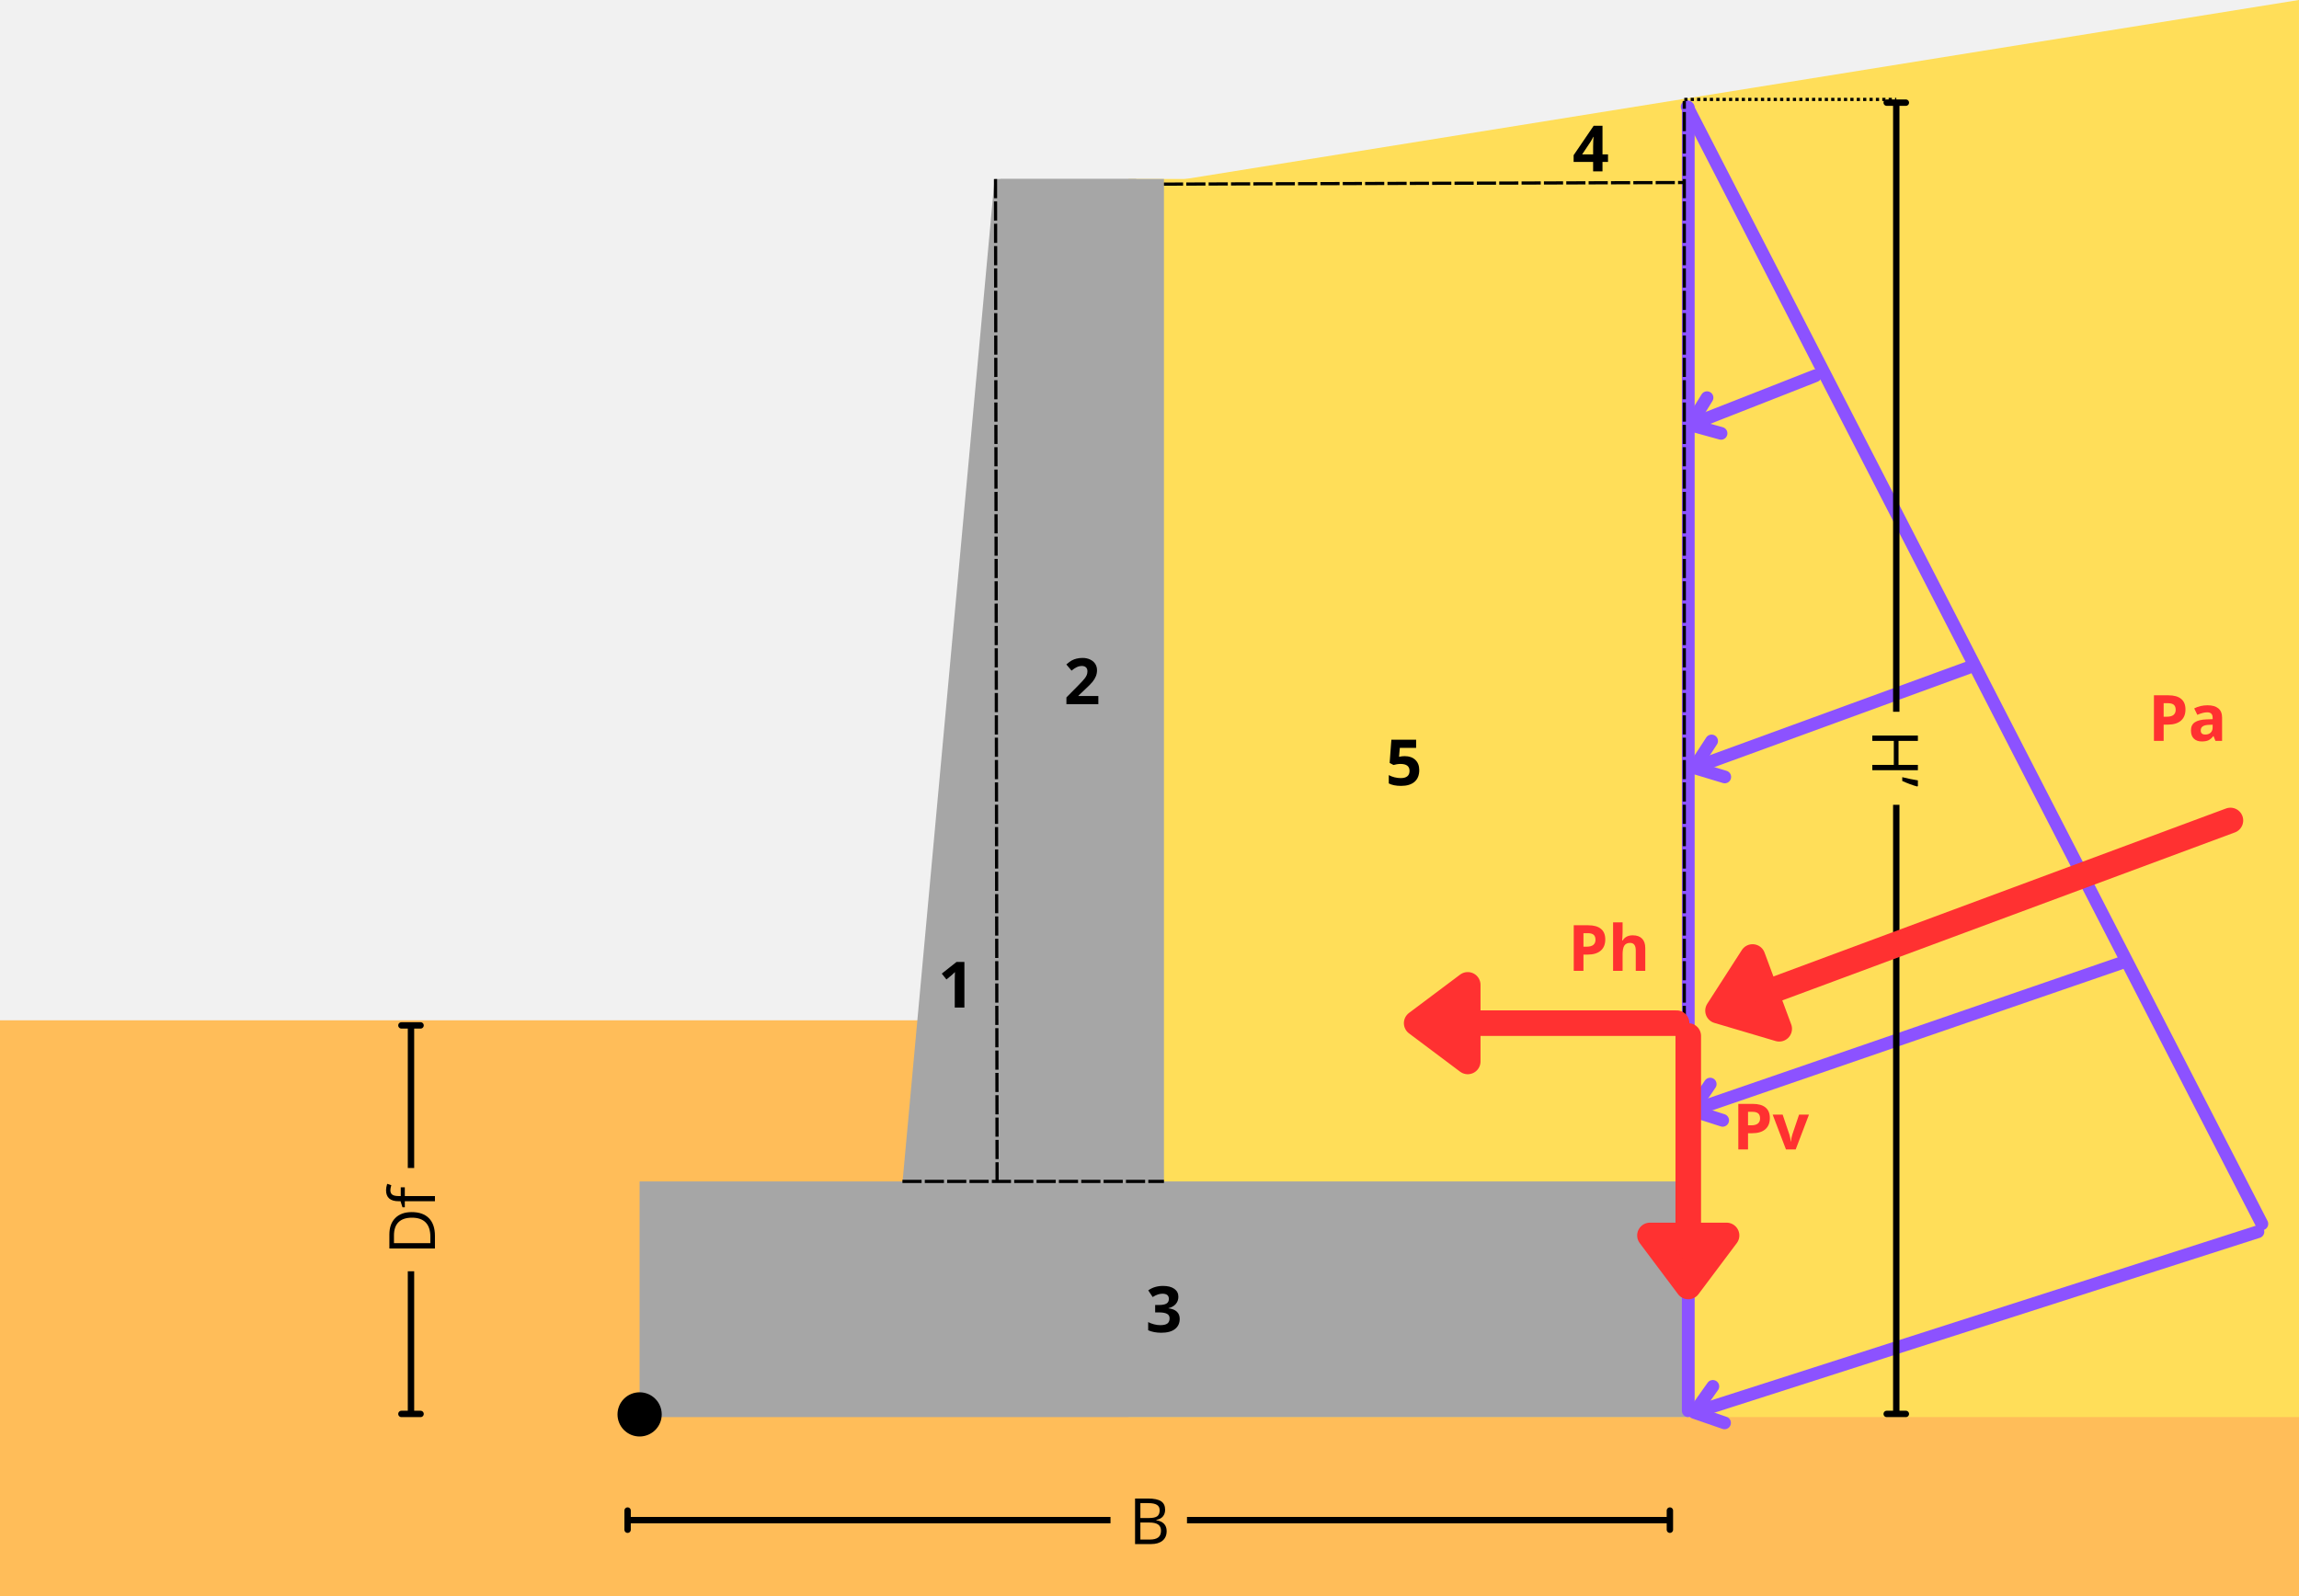 <svg xmlns="http://www.w3.org/2000/svg" xmlns:xlink="http://www.w3.org/1999/xlink" width="720" zoomAndPan="magnify" viewBox="0 0 540 375" height="500" preserveAspectRatio="xMidYMid meet" version="1.0"><defs><g/><clipPath id="508f92b54c"><path d="M 0 239.715 L 540 239.715 L 540 375 L 0 375 Z M 0 239.715 " clip-rule="nonzero"/></clipPath><clipPath id="f80f46b7b9"><path d="M 265.055 42.055 L 540 42.055 L 540 332.945 L 265.055 332.945 Z M 265.055 42.055 " clip-rule="nonzero"/></clipPath><clipPath id="b0457c83a3"><path d="M 209.871 42.055 L 266.891 42.055 L 266.891 300.871 L 209.871 300.871 Z M 209.871 42.055 " clip-rule="nonzero"/></clipPath><clipPath id="daf8f8acd6"><path d="M 233.613 42.055 L 266.891 42.055 L 243.145 300.758 L 209.871 300.758 Z M 233.613 42.055 " clip-rule="nonzero"/></clipPath><clipPath id="1640ea0d65"><path d="M 234.957 42.055 L 273.395 42.055 L 273.395 277.57 L 234.957 277.57 Z M 234.957 42.055 " clip-rule="nonzero"/></clipPath><clipPath id="50c81f9a7e"><path d="M 150.234 277.57 L 396.551 277.57 L 396.551 332.945 L 150.234 332.945 Z M 150.234 277.57 " clip-rule="nonzero"/></clipPath><clipPath id="288cac0f9c"><path d="M 273.391 0 L 540 0 L 540 85.762 L 273.391 85.762 Z M 273.391 0 " clip-rule="nonzero"/></clipPath><clipPath id="e4d73eabd4"><path d="M 273.391 42.875 L 539.996 -0.008 L 539.996 85.762 Z M 273.391 42.875 " clip-rule="nonzero"/></clipPath><clipPath id="10355a6f84"><path d="M 147 356 L 148.164 356 L 148.164 356.402 L 147 356.402 Z M 391.48 356 L 392.98 356 L 392.98 356.402 L 391.48 356.402 Z M 278.805 356.402 L 392.98 356.402 L 392.98 357.902 L 278.805 357.902 Z M 147 356.402 L 260.84 356.402 L 260.84 357.902 L 147 357.902 Z M 147 357.902 L 148.164 357.902 L 148.164 358 L 147 358 Z M 391.48 357.902 L 392.98 357.902 L 392.98 358 L 391.48 358 Z M 391.48 357.902 " clip-rule="nonzero"/></clipPath><clipPath id="f52ad4205d"><path d="M 391.48 354.152 L 392.98 354.152 L 392.98 356.402 L 391.48 356.402 Z M 391 356.402 L 392.98 356.402 L 392.98 357.902 L 391 357.902 Z M 391.48 357.902 L 392.98 357.902 L 392.98 360.152 L 391.48 360.152 Z M 391.48 357.902 " clip-rule="nonzero"/></clipPath><clipPath id="24a5778d1d"><path d="M 146.664 354.152 L 148.164 354.152 L 148.164 356.402 L 146.664 356.402 Z M 146.664 356.402 L 149 356.402 L 149 357.902 L 146.664 357.902 Z M 146.664 357.902 L 148.164 357.902 L 148.164 360.152 L 146.664 360.152 Z M 146.664 357.902 " clip-rule="nonzero"/></clipPath><clipPath id="5aa2ff4395"><path d="M 95 240.164 L 98 240.164 L 98 241.664 L 95 241.664 Z M 95.785 241.664 L 97.285 241.664 L 97.285 274.426 L 95.785 274.426 Z M 95.785 298.684 L 97.285 298.684 L 97.285 331.449 L 95.785 331.449 Z M 95 331.449 L 98 331.449 L 98 332.949 L 95 332.949 Z M 95 331.449 " clip-rule="nonzero"/></clipPath><clipPath id="8efe2457c2"><path d="M 93.535 240.164 L 99.535 240.164 L 99.535 241.664 L 93.535 241.664 Z M 95.785 241.664 L 97.285 241.664 L 97.285 242 L 95.785 242 Z M 95.785 241.664 " clip-rule="nonzero"/></clipPath><clipPath id="f6614c7fa0"><path d="M 95.785 331 L 97.285 331 L 97.285 331.449 L 95.785 331.449 Z M 93.535 331.449 L 99.535 331.449 L 99.535 332.949 L 93.535 332.949 Z M 93.535 331.449 " clip-rule="nonzero"/></clipPath><clipPath id="83e8b372b3"><path d="M 444 23.367 L 447 23.367 L 447 24.867 L 444 24.867 Z M 444.656 24.867 L 446.156 24.867 L 446.156 167.23 L 444.656 167.23 Z M 444.656 189.086 L 446.156 189.086 L 446.156 331.449 L 444.656 331.449 Z M 444 331.449 L 447 331.449 L 447 332.949 L 444 332.949 Z M 444 331.449 " clip-rule="nonzero"/></clipPath><clipPath id="6d1061fbb9"><path d="M 442.406 23.367 L 448.406 23.367 L 448.406 24.867 L 442.406 24.867 Z M 444.656 24.867 L 446.156 24.867 L 446.156 25 L 444.656 25 Z M 444.656 24.867 " clip-rule="nonzero"/></clipPath><clipPath id="86870ba190"><path d="M 444.656 331 L 446.156 331 L 446.156 331.449 L 444.656 331.449 Z M 442.406 331.449 L 448.406 331.449 L 448.406 332.949 L 442.406 332.949 Z M 442.406 331.449 " clip-rule="nonzero"/></clipPath><clipPath id="e325b47bdd"><path d="M 145.043 327.117 L 155.43 327.117 L 155.43 337.5 L 145.043 337.5 Z M 145.043 327.117 " clip-rule="nonzero"/></clipPath><clipPath id="26f56dcd9c"><path d="M 150.234 327.117 C 147.367 327.117 145.043 329.441 145.043 332.309 C 145.043 335.176 147.367 337.5 150.234 337.5 C 153.102 337.5 155.43 335.176 155.43 332.309 C 155.43 329.441 153.102 327.117 150.234 327.117 Z M 150.234 327.117 " clip-rule="nonzero"/></clipPath></defs><rect x="-54" width="648" fill="#ffffff" y="-37.5" height="450" fill-opacity="1"/><rect x="-54" width="648" fill="#f1f1f1" y="-37.5" height="450" fill-opacity="1"/><g clip-path="url(#508f92b54c)"><path fill="#ffbd59" d="M 0 239.715 L 540.078 239.715 L 540.078 375 L 0 375 Z M 0 239.715 " fill-opacity="1" fill-rule="nonzero"/></g><g clip-path="url(#f80f46b7b9)"><path fill="#ffde59" d="M 265.055 42.055 L 540 42.055 L 540 333.109 L 265.055 333.109 Z M 265.055 42.055 " fill-opacity="1" fill-rule="nonzero"/></g><g clip-path="url(#b0457c83a3)"><g clip-path="url(#daf8f8acd6)"><path fill="#a6a6a6" d="M 209.871 42.055 L 266.891 42.055 L 266.891 300.648 L 209.871 300.648 Z M 209.871 42.055 " fill-opacity="1" fill-rule="nonzero"/></g></g><g clip-path="url(#1640ea0d65)"><path fill="#a6a6a6" d="M 234.957 42.055 L 273.395 42.055 L 273.395 277.633 L 234.957 277.633 Z M 234.957 42.055 " fill-opacity="1" fill-rule="nonzero"/></g><g clip-path="url(#50c81f9a7e)"><path fill="#a6a6a6" d="M 150.234 277.57 L 396.617 277.57 L 396.617 332.945 L 150.234 332.945 Z M 150.234 277.57 " fill-opacity="1" fill-rule="nonzero"/></g><g clip-path="url(#288cac0f9c)"><g clip-path="url(#e4d73eabd4)"><path fill="#ffde59" d="M 273.391 85.762 L 273.391 -0.008 L 540.078 -0.008 L 540.078 85.762 Z M 273.391 85.762 " fill-opacity="1" fill-rule="nonzero"/></g></g><g clip-path="url(#10355a6f84)"><path stroke-linecap="butt" transform="matrix(-0.75, 0, 0, -0.75, 392.979, 369.527)" fill="none" stroke-linejoin="miter" d="M 1.498 16.5 L 326.92 16.5 " stroke="#000000" stroke-width="2" stroke-opacity="1" stroke-miterlimit="4"/></g><g clip-path="url(#f52ad4205d)"><path stroke-linecap="round" transform="matrix(-0.75, 0, 0, -0.75, 392.979, 369.527)" fill="none" stroke-linejoin="round" d="M 0.998 13.5 L 0.998 19.5 " stroke="#000000" stroke-width="2" stroke-opacity="1" stroke-miterlimit="4"/></g><g clip-path="url(#24a5778d1d)"><path stroke-linecap="round" transform="matrix(-0.75, 0, 0, -0.75, 392.979, 369.527)" fill="none" stroke-linejoin="round" d="M 327.42 13.5 L 327.42 19.5 " stroke="#000000" stroke-width="2" stroke-opacity="1" stroke-miterlimit="4"/></g><g fill="#000000" fill-opacity="1"><g transform="translate(265.139, 362.777)"><g><path d="M 1.469 -10.703 L 4.5 -10.703 C 5.914 -10.703 6.941 -10.488 7.578 -10.062 C 8.211 -9.645 8.531 -8.977 8.531 -8.062 C 8.531 -7.426 8.352 -6.898 8 -6.484 C 7.645 -6.066 7.129 -5.801 6.453 -5.688 L 6.453 -5.609 C 8.078 -5.328 8.891 -4.473 8.891 -3.047 C 8.891 -2.086 8.566 -1.336 7.922 -0.797 C 7.273 -0.266 6.367 0 5.203 0 L 1.469 0 Z M 2.719 -6.125 L 4.766 -6.125 C 5.648 -6.125 6.285 -6.258 6.672 -6.531 C 7.055 -6.812 7.25 -7.281 7.25 -7.938 C 7.25 -8.531 7.031 -8.957 6.594 -9.219 C 6.164 -9.488 5.484 -9.625 4.547 -9.625 L 2.719 -9.625 Z M 2.719 -5.062 L 2.719 -1.062 L 4.953 -1.062 C 5.816 -1.062 6.469 -1.227 6.906 -1.562 C 7.344 -1.895 7.562 -2.422 7.562 -3.141 C 7.562 -3.797 7.336 -4.281 6.891 -4.594 C 6.441 -4.906 5.758 -5.062 4.844 -5.062 Z M 2.719 -5.062 "/></g></g></g><g clip-path="url(#5aa2ff4395)"><path stroke-linecap="butt" transform="matrix(-0, 0.75, -0.75, -0, 108.912, 240.163)" fill="none" stroke-linejoin="miter" d="M 1.502 16.502 L 122.215 16.502 " stroke="#000000" stroke-width="2" stroke-opacity="1" stroke-miterlimit="4"/></g><g clip-path="url(#8efe2457c2)"><path stroke-linecap="round" transform="matrix(-0, 0.75, -0.75, -0, 108.912, 240.163)" fill="none" stroke-linejoin="round" d="M 1.002 13.502 L 1.002 19.502 " stroke="#000000" stroke-width="2" stroke-opacity="1" stroke-miterlimit="4"/></g><g clip-path="url(#f6614c7fa0)"><path stroke-linecap="round" transform="matrix(-0, 0.75, -0.75, -0, 108.912, 240.163)" fill="none" stroke-linejoin="round" d="M 122.715 13.502 L 122.715 19.502 " stroke="#000000" stroke-width="2" stroke-opacity="1" stroke-miterlimit="4"/></g><g fill="#000000" fill-opacity="1"><g transform="translate(102.162, 294.796)"><g><path d="M -5.453 -10.016 C -3.691 -10.016 -2.344 -9.535 -1.406 -8.578 C -0.469 -7.617 0 -6.238 0 -4.438 L 0 -1.469 L -10.703 -1.469 L -10.703 -4.75 C -10.703 -6.414 -10.238 -7.707 -9.312 -8.625 C -8.395 -9.551 -7.109 -10.016 -5.453 -10.016 Z M -5.406 -8.703 C -6.801 -8.703 -7.852 -8.348 -8.562 -7.641 C -9.27 -6.941 -9.625 -5.906 -9.625 -4.531 L -9.625 -2.719 L -1.078 -2.719 L -1.078 -4.234 C -1.078 -5.711 -1.441 -6.828 -2.172 -7.578 C -2.898 -8.328 -3.977 -8.703 -5.406 -8.703 Z M -5.406 -8.703 "/></g></g></g><g fill="#000000" fill-opacity="1"><g transform="translate(102.162, 283.869)"><g><path d="M -7.078 -4.906 L -7.078 -2.859 L 0 -2.859 L 0 -1.641 L -7.078 -1.641 L -7.078 -0.219 L -7.625 -0.219 L -8.078 -1.641 L -8.516 -1.641 C -10.492 -1.641 -11.484 -2.504 -11.484 -4.234 C -11.484 -4.66 -11.395 -5.16 -11.219 -5.734 L -10.25 -5.406 C -10.395 -4.938 -10.469 -4.539 -10.469 -4.219 C -10.469 -3.75 -10.316 -3.406 -10.016 -3.188 C -9.711 -2.969 -9.223 -2.859 -8.547 -2.859 L -8.031 -2.859 L -8.031 -4.906 Z M -7.078 -4.906 "/></g></g></g><path stroke-linecap="round" transform="matrix(0.343, 0.667, -0.667, 0.343, 396.948, 23.052)" fill="none" stroke-linejoin="miter" d="M 2 1.998 L 395.506 1.999 " stroke="#8c52ff" stroke-width="4" stroke-opacity="1" stroke-miterlimit="4"/><path stroke-linecap="round" transform="matrix(0, 0.75, -0.75, 0, 398.045, 23.74)" fill="none" stroke-linejoin="miter" d="M 2.002 1.997 L 410.279 1.997 " stroke="#8c52ff" stroke-width="4" stroke-opacity="1" stroke-miterlimit="4"/><path stroke-linecap="round" transform="matrix(0.714, -0.229, 0.229, 0.714, 396.093, 330.879)" fill="none" stroke-linejoin="miter" d="M 2.997 2.001 L 187.398 1.998 " stroke="#8c52ff" stroke-width="4" stroke-opacity="1" stroke-miterlimit="4"/><path stroke-linecap="round" transform="matrix(0.714, -0.229, 0.229, 0.714, 396.093, 330.879)" fill="none" stroke-linejoin="round" d="M 9.998 -4.003 L 2.003 1.999 L 10.001 7.998 " stroke="#8c52ff" stroke-width="4" stroke-opacity="1" stroke-miterlimit="4"/><path stroke-linecap="round" transform="matrix(0.704, -0.257, 0.257, 0.704, 396.016, 179.474)" fill="none" stroke-linejoin="miter" d="M 3 1.999 L 93.37 1.999 " stroke="#8c52ff" stroke-width="4" stroke-opacity="1" stroke-miterlimit="4"/><path stroke-linecap="round" transform="matrix(0.704, -0.257, 0.257, 0.704, 396.016, 179.474)" fill="none" stroke-linejoin="round" d="M 10 -4 L 2.002 2 L 10.001 8.001 " stroke="#8c52ff" stroke-width="4" stroke-opacity="1" stroke-miterlimit="4"/><path stroke-linecap="round" transform="matrix(0.709, -0.244, 0.244, 0.709, 395.584, 259.984)" fill="none" stroke-linejoin="miter" d="M 2.999 1.999 L 143.789 1.999 " stroke="#8c52ff" stroke-width="4" stroke-opacity="1" stroke-miterlimit="4"/><path stroke-linecap="round" transform="matrix(0.709, -0.244, 0.244, 0.709, 395.584, 259.984)" fill="none" stroke-linejoin="round" d="M 9.998 -4 L 2.001 2.002 L 9.998 7.999 " stroke="#8c52ff" stroke-width="4" stroke-opacity="1" stroke-miterlimit="4"/><path stroke-linecap="round" transform="matrix(0.698, -0.274, 0.274, 0.698, 395.068, 98.967)" fill="none" stroke-linejoin="miter" d="M 3.001 2.001 L 44.071 1.999 " stroke="#8c52ff" stroke-width="4" stroke-opacity="1" stroke-miterlimit="4"/><path stroke-linecap="round" transform="matrix(0.698, -0.274, 0.274, 0.698, 395.068, 98.967)" fill="none" stroke-linejoin="round" d="M 9.997 -3.999 L 2 2 L 10.002 8.002 " stroke="#8c52ff" stroke-width="4" stroke-opacity="1" stroke-miterlimit="4"/><path fill="#000000" d="M 273.391 42.883 L 277.891 42.871 L 277.895 43.621 L 273.395 43.633 M 278.641 42.867 L 283.141 42.855 L 283.145 43.605 L 278.645 43.617 M 283.891 42.852 L 288.391 42.84 L 288.395 43.59 L 283.895 43.602 M 289.141 42.836 L 293.641 42.82 L 293.645 43.57 L 289.145 43.586 M 294.391 42.82 L 298.891 42.805 L 298.895 43.555 L 294.395 43.57 M 299.641 42.805 L 304.141 42.789 L 304.145 43.539 L 299.645 43.555 M 304.891 42.789 L 309.391 42.773 L 309.395 43.523 L 304.895 43.539 M 310.141 42.77 L 314.641 42.758 L 314.645 43.508 L 310.145 43.52 M 315.391 42.754 L 319.891 42.742 L 319.895 43.492 L 315.395 43.504 M 320.641 42.738 L 325.141 42.727 L 325.145 43.477 L 320.645 43.488 M 325.891 42.723 L 330.391 42.711 L 330.395 43.461 L 325.895 43.473 M 331.141 42.707 L 335.641 42.691 L 335.645 43.441 L 331.145 43.457 M 336.391 42.691 L 340.891 42.676 L 340.895 43.426 L 336.395 43.441 M 341.641 42.676 L 346.141 42.66 L 346.145 43.41 L 341.645 43.426 M 346.891 42.66 L 351.391 42.645 L 351.395 43.395 L 346.895 43.41 M 352.141 42.641 L 356.641 42.629 L 356.645 43.379 L 352.145 43.391 M 357.391 42.625 L 361.891 42.613 L 361.895 43.363 L 357.395 43.375 M 362.641 42.609 L 367.141 42.598 L 367.145 43.348 L 362.645 43.359 M 367.891 42.594 L 372.391 42.582 L 372.395 43.332 L 367.895 43.344 M 373.141 42.578 L 377.641 42.562 L 377.645 43.312 L 373.145 43.328 M 378.391 42.562 L 382.891 42.547 L 382.895 43.297 L 378.395 43.312 M 383.641 42.547 L 388.141 42.531 L 388.145 43.281 L 383.645 43.297 M 388.891 42.531 L 393.391 42.516 L 393.395 43.266 L 388.895 43.281 M 394.141 42.516 L 395.613 42.508 L 395.617 43.258 L 394.145 43.266 " fill-opacity="1" fill-rule="nonzero"/><path fill="#000000" d="M 395.238 277.566 L 395.238 273.066 L 395.988 273.066 L 395.988 277.566 M 395.238 272.316 L 395.238 267.816 L 395.988 267.816 L 395.988 272.316 M 395.238 267.066 L 395.238 262.566 L 395.988 262.566 L 395.988 267.066 M 395.238 261.816 L 395.238 257.316 L 395.988 257.316 L 395.988 261.816 M 395.238 256.566 L 395.238 252.066 L 395.988 252.066 L 395.988 256.566 M 395.238 251.316 L 395.238 246.816 L 395.988 246.816 L 395.988 251.316 M 395.238 246.066 L 395.238 241.566 L 395.988 241.566 L 395.988 246.066 M 395.238 240.816 L 395.238 236.316 L 395.988 236.316 L 395.988 240.816 M 395.238 235.566 L 395.238 231.066 L 395.988 231.066 L 395.988 235.566 M 395.238 230.316 L 395.238 225.816 L 395.988 225.816 L 395.988 230.316 M 395.238 225.066 L 395.238 220.566 L 395.988 220.566 L 395.988 225.066 M 395.238 219.816 L 395.238 215.316 L 395.988 215.316 L 395.988 219.816 M 395.238 214.566 L 395.238 210.066 L 395.988 210.066 L 395.988 214.566 M 395.238 209.316 L 395.238 204.816 L 395.988 204.816 L 395.988 209.316 M 395.238 204.066 L 395.238 199.566 L 395.988 199.566 L 395.988 204.066 M 395.238 198.816 L 395.238 194.316 L 395.988 194.316 L 395.988 198.816 M 395.238 193.566 L 395.238 189.066 L 395.988 189.066 L 395.988 193.566 M 395.238 188.316 L 395.238 183.816 L 395.988 183.816 L 395.988 188.316 M 395.238 183.066 L 395.238 178.566 L 395.988 178.566 L 395.988 183.066 M 395.238 177.816 L 395.238 173.316 L 395.988 173.316 L 395.988 177.816 M 395.238 172.566 L 395.238 168.066 L 395.988 168.066 L 395.988 172.566 M 395.238 167.316 L 395.238 162.816 L 395.988 162.816 L 395.988 167.316 M 395.238 162.066 L 395.238 157.566 L 395.988 157.566 L 395.988 162.066 M 395.238 156.816 L 395.238 152.316 L 395.988 152.316 L 395.988 156.816 M 395.238 151.566 L 395.238 147.066 L 395.988 147.066 L 395.988 151.566 M 395.238 146.316 L 395.238 141.816 L 395.988 141.816 L 395.988 146.316 M 395.238 141.066 L 395.238 136.566 L 395.988 136.566 L 395.988 141.066 M 395.238 135.816 L 395.238 131.316 L 395.988 131.316 L 395.988 135.816 M 395.238 130.566 L 395.238 126.066 L 395.988 126.066 L 395.988 130.566 M 395.238 125.316 L 395.238 120.816 L 395.988 120.816 L 395.988 125.316 M 395.238 120.066 L 395.238 115.566 L 395.988 115.566 L 395.988 120.066 M 395.238 114.816 L 395.238 110.316 L 395.988 110.316 L 395.988 114.816 M 395.238 109.566 L 395.238 105.066 L 395.988 105.066 L 395.988 109.566 M 395.238 104.316 L 395.238 99.816 L 395.988 99.816 L 395.988 104.316 M 395.238 99.066 L 395.238 94.566 L 395.988 94.566 L 395.988 99.066 M 395.238 93.816 L 395.238 89.316 L 395.988 89.316 L 395.988 93.816 M 395.238 88.566 L 395.238 84.066 L 395.988 84.066 L 395.988 88.566 M 395.238 83.316 L 395.238 78.816 L 395.988 78.816 L 395.988 83.316 M 395.238 78.066 L 395.238 73.566 L 395.988 73.566 L 395.988 78.066 M 395.238 72.816 L 395.238 68.316 L 395.988 68.316 L 395.988 72.816 M 395.238 67.566 L 395.238 63.066 L 395.988 63.066 L 395.988 67.566 M 395.238 62.316 L 395.238 57.816 L 395.988 57.816 L 395.988 62.316 M 395.238 57.066 L 395.238 52.566 L 395.988 52.566 L 395.988 57.066 M 395.238 51.816 L 395.238 47.316 L 395.988 47.316 L 395.988 51.816 M 395.238 46.566 L 395.238 42.066 L 395.988 42.066 L 395.988 46.566 M 395.238 41.316 L 395.238 36.816 L 395.988 36.816 L 395.988 41.316 M 395.238 36.066 L 395.238 31.566 L 395.988 31.566 L 395.988 36.066 M 395.238 30.816 L 395.238 26.316 L 395.988 26.316 L 395.988 30.816 M 395.238 25.566 L 395.238 23.73 L 395.988 23.73 L 395.988 25.566 " fill-opacity="1" fill-rule="nonzero"/><path fill="#000000" d="M 211.969 277.195 L 216.469 277.195 L 216.469 277.945 L 211.969 277.945 M 217.219 277.195 L 221.719 277.195 L 221.719 277.945 L 217.219 277.945 M 222.469 277.195 L 226.969 277.195 L 226.969 277.945 L 222.469 277.945 M 227.719 277.195 L 232.219 277.195 L 232.219 277.945 L 227.719 277.945 M 232.969 277.195 L 237.469 277.195 L 237.469 277.945 L 232.969 277.945 M 238.219 277.195 L 242.719 277.195 L 242.719 277.945 L 238.219 277.945 M 243.469 277.195 L 247.969 277.195 L 247.969 277.945 L 243.469 277.945 M 248.719 277.195 L 253.219 277.195 L 253.219 277.945 L 248.719 277.945 M 253.969 277.195 L 258.469 277.195 L 258.469 277.945 L 253.969 277.945 M 259.219 277.195 L 263.719 277.195 L 263.719 277.945 L 259.219 277.945 M 264.469 277.195 L 268.969 277.195 L 268.969 277.945 L 264.469 277.945 M 269.719 277.195 L 273.395 277.195 L 273.395 277.945 L 269.719 277.945 " fill-opacity="1" fill-rule="nonzero"/><path fill="#000000" d="M 233.828 277.566 L 233.82 273.066 L 234.57 273.066 L 234.578 277.566 M 233.82 272.316 L 233.812 267.816 L 234.562 267.816 L 234.57 272.316 M 233.812 267.066 L 233.805 262.566 L 234.555 262.566 L 234.562 267.066 M 233.805 261.816 L 233.797 257.316 L 234.547 257.316 L 234.555 261.816 M 233.797 256.566 L 233.789 252.066 L 234.539 252.066 L 234.547 256.566 M 233.789 251.316 L 233.781 246.816 L 234.531 246.816 L 234.539 251.316 M 233.777 246.066 L 233.773 241.566 L 234.523 241.566 L 234.527 246.066 M 233.77 240.816 L 233.762 236.316 L 234.512 236.316 L 234.52 240.816 M 233.762 235.566 L 233.754 231.066 L 234.504 231.066 L 234.512 235.566 M 233.754 230.316 L 233.746 225.816 L 234.496 225.816 L 234.504 230.316 M 233.746 225.066 L 233.738 220.566 L 234.488 220.566 L 234.496 225.066 M 233.738 219.816 L 233.73 215.316 L 234.48 215.316 L 234.488 219.816 M 233.73 214.566 L 233.723 210.066 L 234.473 210.066 L 234.48 214.566 M 233.719 209.316 L 233.715 204.816 L 234.465 204.816 L 234.469 209.316 M 233.711 204.066 L 233.707 199.566 L 234.457 199.566 L 234.461 204.066 M 233.703 198.816 L 233.695 194.316 L 234.445 194.316 L 234.453 198.816 M 233.695 193.566 L 233.688 189.066 L 234.438 189.066 L 234.445 193.566 M 233.688 188.316 L 233.68 183.816 L 234.43 183.816 L 234.438 188.316 M 233.68 183.066 L 233.672 178.566 L 234.422 178.566 L 234.43 183.066 M 233.672 177.816 L 233.664 173.316 L 234.414 173.316 L 234.422 177.816 M 233.66 172.566 L 233.656 168.066 L 234.406 168.066 L 234.41 172.566 M 233.652 167.316 L 233.648 162.82 L 234.398 162.816 L 234.402 167.316 M 233.645 162.07 L 233.637 157.57 L 234.387 157.566 L 234.395 162.066 M 233.637 156.82 L 233.629 152.32 L 234.379 152.316 L 234.387 156.816 M 233.629 151.57 L 233.621 147.07 L 234.371 147.066 L 234.379 151.566 M 233.621 146.32 L 233.613 141.82 L 234.363 141.816 L 234.371 146.316 M 233.613 141.07 L 233.605 136.57 L 234.355 136.566 L 234.363 141.066 M 233.605 135.82 L 233.598 131.32 L 234.348 131.316 L 234.355 135.816 M 233.594 130.57 L 233.59 126.07 L 234.34 126.066 L 234.344 130.566 M 233.586 125.32 L 233.578 120.82 L 234.328 120.816 L 234.336 125.316 M 233.578 120.07 L 233.57 115.57 L 234.32 115.566 L 234.328 120.066 M 233.57 114.82 L 233.562 110.32 L 234.312 110.316 L 234.32 114.816 M 233.562 109.57 L 233.555 105.07 L 234.305 105.066 L 234.312 109.566 M 233.555 104.32 L 233.547 99.82 L 234.297 99.816 L 234.305 104.316 M 233.547 99.07 L 233.539 94.57 L 234.289 94.566 L 234.297 99.066 M 233.535 93.82 L 233.531 89.32 L 234.281 89.316 L 234.285 93.816 M 233.527 88.57 L 233.52 84.07 L 234.27 84.066 L 234.277 88.566 M 233.52 83.32 L 233.512 78.82 L 234.262 78.816 L 234.27 83.316 M 233.512 78.07 L 233.504 73.57 L 234.254 73.566 L 234.262 78.066 M 233.504 72.82 L 233.496 68.32 L 234.246 68.316 L 234.254 72.816 M 233.496 67.57 L 233.488 63.07 L 234.238 63.066 L 234.246 67.566 M 233.488 62.32 L 233.48 57.82 L 234.23 57.816 L 234.238 62.316 M 233.477 57.07 L 233.473 52.57 L 234.223 52.566 L 234.227 57.066 M 233.469 51.82 L 233.461 47.32 L 234.211 47.316 L 234.219 51.816 M 233.461 46.57 L 233.453 42.07 L 234.203 42.066 L 234.211 46.566 " fill-opacity="1" fill-rule="nonzero"/><g clip-path="url(#83e8b372b3)"><path stroke-linecap="butt" transform="matrix(0, 0.75, -0.75, 0, 457.78, 23.365)" fill="none" stroke-linejoin="miter" d="M 1.502 16.498 L 411.279 16.498 " stroke="#000000" stroke-width="2" stroke-opacity="1" stroke-miterlimit="4"/></g><g clip-path="url(#6d1061fbb9)"><path stroke-linecap="round" transform="matrix(0, 0.75, -0.75, 0, 457.78, 23.365)" fill="none" stroke-linejoin="round" d="M 1.002 13.498 L 1.002 19.498 " stroke="#000000" stroke-width="2" stroke-opacity="1" stroke-miterlimit="4"/></g><g clip-path="url(#86870ba190)"><path stroke-linecap="round" transform="matrix(0, 0.75, -0.75, 0, 457.78, 23.365)" fill="none" stroke-linejoin="round" d="M 411.779 13.498 L 411.779 19.498 " stroke="#000000" stroke-width="2" stroke-opacity="1" stroke-miterlimit="4"/></g><g fill="#000000" fill-opacity="1"><g transform="translate(439.78, 171.35)"><g><path d="M 0 9.609 L 0 8.359 L 5.047 8.359 L 5.047 2.719 L 0 2.719 L 0 1.469 L 10.703 1.469 L 10.703 2.719 L 6.156 2.719 L 6.156 8.359 L 10.703 8.359 L 10.703 9.609 Z M 0 9.609 "/></g></g></g><g fill="#000000" fill-opacity="1"><g transform="translate(439.78, 182.408)"><g><path d="M 10.703 2.266 L 10.547 2.375 C 10.055 2.25 9.488 2.066 8.844 1.828 C 8.195 1.586 7.594 1.336 7.031 1.078 L 7.031 0.188 C 8.426 0.531 9.648 0.781 10.703 0.938 Z M 10.703 2.266 "/></g></g></g><g clip-path="url(#e325b47bdd)"><g clip-path="url(#26f56dcd9c)"><path fill="#000000" d="M 145.043 327.117 L 155.43 327.117 L 155.43 337.5 L 145.043 337.5 Z M 145.043 327.117 " fill-opacity="1" fill-rule="nonzero"/></g></g><g fill="#000000" fill-opacity="1"><g transform="translate(220.32, 236.717)"><g><path d="M 6.203 0 L 3.938 0 L 3.938 -6.203 L 3.953 -7.219 L 3.984 -8.328 C 3.609 -7.953 3.348 -7.707 3.203 -7.594 L 1.984 -6.594 L 0.891 -7.969 L 4.344 -10.703 L 6.203 -10.703 Z M 6.203 0 "/></g></g></g><g fill="#000000" fill-opacity="1"><g transform="translate(249.891, 165.437)"><g><path d="M 8.094 0 L 0.594 0 L 0.594 -1.578 L 3.281 -4.297 C 4.082 -5.109 4.602 -5.672 4.844 -5.984 C 5.094 -6.297 5.27 -6.586 5.375 -6.859 C 5.477 -7.129 5.531 -7.41 5.531 -7.703 C 5.531 -8.129 5.41 -8.445 5.172 -8.656 C 4.941 -8.863 4.629 -8.969 4.234 -8.969 C 3.816 -8.969 3.41 -8.875 3.016 -8.688 C 2.629 -8.5 2.223 -8.227 1.797 -7.875 L 0.578 -9.328 C 1.098 -9.773 1.531 -10.094 1.875 -10.281 C 2.227 -10.469 2.609 -10.609 3.016 -10.703 C 3.43 -10.805 3.891 -10.859 4.391 -10.859 C 5.055 -10.859 5.645 -10.734 6.156 -10.484 C 6.676 -10.242 7.078 -9.906 7.359 -9.469 C 7.641 -9.031 7.781 -8.531 7.781 -7.969 C 7.781 -7.469 7.691 -7 7.516 -6.562 C 7.348 -6.133 7.082 -5.691 6.719 -5.234 C 6.352 -4.785 5.711 -4.141 4.797 -3.297 L 3.422 -2 L 3.422 -1.906 L 8.094 -1.906 Z M 8.094 0 "/></g></g></g><g fill="#000000" fill-opacity="1"><g transform="translate(269.11, 312.983)"><g><path d="M 7.672 -8.312 C 7.672 -7.645 7.469 -7.078 7.062 -6.609 C 6.656 -6.141 6.086 -5.816 5.359 -5.641 L 5.359 -5.594 C 6.223 -5.488 6.875 -5.227 7.312 -4.812 C 7.758 -4.395 7.984 -3.832 7.984 -3.125 C 7.984 -2.094 7.609 -1.289 6.859 -0.719 C 6.117 -0.145 5.051 0.141 3.656 0.141 C 2.5 0.141 1.473 -0.051 0.578 -0.438 L 0.578 -2.359 C 0.984 -2.148 1.438 -1.977 1.938 -1.844 C 2.438 -1.707 2.93 -1.641 3.422 -1.641 C 4.172 -1.641 4.723 -1.766 5.078 -2.016 C 5.43 -2.273 5.609 -2.688 5.609 -3.25 C 5.609 -3.75 5.398 -4.102 4.984 -4.312 C 4.578 -4.531 3.926 -4.641 3.031 -4.641 L 2.219 -4.641 L 2.219 -6.375 L 3.047 -6.375 C 3.879 -6.375 4.484 -6.484 4.859 -6.703 C 5.242 -6.922 5.438 -7.289 5.438 -7.812 C 5.438 -8.625 4.93 -9.031 3.922 -9.031 C 3.566 -9.031 3.207 -8.969 2.844 -8.844 C 2.477 -8.727 2.078 -8.531 1.641 -8.25 L 0.594 -9.812 C 1.562 -10.508 2.723 -10.859 4.078 -10.859 C 5.191 -10.859 6.066 -10.633 6.703 -10.188 C 7.348 -9.738 7.672 -9.113 7.672 -8.312 Z M 7.672 -8.312 "/></g></g></g><g fill="#000000" fill-opacity="1"><g transform="translate(369.371, 40.259)"><g><path d="M 8.328 -2.219 L 7.031 -2.219 L 7.031 0 L 4.828 0 L 4.828 -2.219 L 0.25 -2.219 L 0.25 -3.797 L 4.953 -10.703 L 7.031 -10.703 L 7.031 -3.984 L 8.328 -3.984 Z M 4.828 -3.984 L 4.828 -5.797 C 4.828 -6.098 4.836 -6.535 4.859 -7.109 C 4.891 -7.68 4.91 -8.016 4.922 -8.109 L 4.859 -8.109 C 4.68 -7.711 4.469 -7.32 4.219 -6.938 L 2.25 -3.984 Z M 4.828 -3.984 "/></g></g></g><g fill="#000000" fill-opacity="1"><g transform="translate(325.469, 184.5)"><g><path d="M 4.5 -6.844 C 5.531 -6.844 6.352 -6.551 6.969 -5.969 C 7.582 -5.383 7.891 -4.586 7.891 -3.578 C 7.891 -2.379 7.52 -1.457 6.781 -0.812 C 6.039 -0.176 4.988 0.141 3.625 0.141 C 2.426 0.141 1.461 -0.051 0.734 -0.438 L 0.734 -2.391 C 1.117 -2.18 1.566 -2.008 2.078 -1.875 C 2.586 -1.75 3.07 -1.688 3.531 -1.688 C 4.914 -1.688 5.609 -2.254 5.609 -3.391 C 5.609 -4.473 4.895 -5.016 3.469 -5.016 C 3.207 -5.016 2.922 -4.988 2.609 -4.938 C 2.297 -4.883 2.039 -4.828 1.844 -4.766 L 0.938 -5.25 L 1.344 -10.703 L 7.156 -10.703 L 7.156 -8.797 L 3.328 -8.797 L 3.141 -6.688 L 3.391 -6.734 C 3.691 -6.805 4.062 -6.844 4.5 -6.844 Z M 4.5 -6.844 "/></g></g></g><path fill="#000000" d="M 395.617 22.984 L 396.367 22.984 L 396.367 23.734 L 395.617 23.734 M 397.117 22.984 L 397.867 22.984 L 397.867 23.734 L 397.117 23.734 M 398.617 22.984 L 399.367 22.984 L 399.367 23.734 L 398.617 23.734 M 400.117 22.984 L 400.867 22.984 L 400.867 23.734 L 400.117 23.734 M 401.617 22.984 L 402.367 22.984 L 402.367 23.734 L 401.617 23.734 M 403.117 22.984 L 403.867 22.984 L 403.867 23.734 L 403.117 23.734 M 404.617 22.984 L 405.367 22.984 L 405.367 23.734 L 404.617 23.734 M 406.117 22.984 L 406.867 22.984 L 406.867 23.734 L 406.117 23.734 M 407.617 22.984 L 408.367 22.984 L 408.367 23.734 L 407.617 23.734 M 409.117 22.984 L 409.867 22.984 L 409.867 23.734 L 409.117 23.734 M 410.617 22.984 L 411.367 22.984 L 411.367 23.734 L 410.617 23.734 M 412.117 22.984 L 412.867 22.984 L 412.867 23.734 L 412.117 23.734 M 413.617 22.984 L 414.367 22.984 L 414.367 23.734 L 413.617 23.734 M 415.117 22.984 L 415.867 22.984 L 415.867 23.734 L 415.117 23.734 M 416.617 22.984 L 417.367 22.984 L 417.367 23.734 L 416.617 23.734 M 418.117 22.984 L 418.867 22.984 L 418.867 23.734 L 418.117 23.734 M 419.617 22.984 L 420.367 22.984 L 420.367 23.734 L 419.617 23.734 M 421.117 22.984 L 421.867 22.984 L 421.867 23.734 L 421.117 23.734 M 422.617 22.984 L 423.367 22.984 L 423.367 23.734 L 422.617 23.734 M 424.117 22.984 L 424.867 22.984 L 424.867 23.734 L 424.117 23.734 M 425.617 22.984 L 426.367 22.984 L 426.367 23.734 L 425.617 23.734 M 427.117 22.984 L 427.867 22.984 L 427.867 23.734 L 427.117 23.734 M 428.617 22.984 L 429.367 22.984 L 429.367 23.734 L 428.617 23.734 M 430.117 22.984 L 430.867 22.984 L 430.867 23.734 L 430.117 23.734 M 431.617 22.984 L 432.367 22.984 L 432.367 23.734 L 431.617 23.734 M 433.117 22.984 L 433.867 22.984 L 433.867 23.734 L 433.117 23.734 M 434.617 22.984 L 435.367 22.984 L 435.367 23.734 L 434.617 23.734 M 436.117 22.984 L 436.867 22.984 L 436.867 23.734 L 436.117 23.734 M 437.617 22.984 L 438.367 22.984 L 438.367 23.734 L 437.617 23.734 M 439.117 22.984 L 439.867 22.984 L 439.867 23.734 L 439.117 23.734 M 440.617 22.984 L 441.367 22.984 L 441.367 23.734 L 440.617 23.734 M 442.117 22.984 L 442.867 22.984 L 442.867 23.734 L 442.117 23.734 M 443.617 22.984 L 444.367 22.984 L 444.367 23.734 L 443.617 23.734 M 445.117 22.984 L 445.41 22.984 L 445.41 23.734 L 445.117 23.734 " fill-opacity="1" fill-rule="nonzero"/><path stroke-linecap="round" transform="matrix(-0.703, 0.261, -0.261, -0.703, 527.752, 194.532)" fill="none" stroke-linejoin="miter" d="M 4.001 3.999 L 155.214 3.998 " stroke="#ff3131" stroke-width="8" stroke-opacity="1" stroke-miterlimit="4"/><path stroke-linecap="round" transform="matrix(-0.703, 0.261, -0.261, -0.703, 527.752, 194.532)" fill-opacity="1" fill="#ff3131" fill-rule="nonzero" stroke-linejoin="round" d="M 159.215 -8.001 L 175.215 3.998 L 159.212 16 Z M 159.215 -8.001 " stroke="#ff3131" stroke-width="8" stroke-opacity="1" stroke-miterlimit="4"/><path stroke-linecap="round" transform="matrix(0, 0.75, -0.75, 0, 399.547, 240.39)" fill="none" stroke-linejoin="miter" d="M 4.001 4 L 62.496 4 " stroke="#ff3131" stroke-width="8" stroke-opacity="1" stroke-miterlimit="4"/><path stroke-linecap="round" transform="matrix(0, 0.75, -0.75, 0, 399.547, 240.39)" fill-opacity="1" fill="#ff3131" fill-rule="nonzero" stroke-linejoin="round" d="M 66.496 -8 L 82.496 4 L 66.496 16 Z M 66.496 -8 " stroke="#ff3131" stroke-width="8" stroke-opacity="1" stroke-miterlimit="4"/><path stroke-linecap="round" transform="matrix(-0.75, 0, -0, -0.75, 396.819, 243.386)" fill="none" stroke-linejoin="miter" d="M 3.998 3.999 L 65.425 3.999 " stroke="#ff3131" stroke-width="8" stroke-opacity="1" stroke-miterlimit="4"/><path stroke-linecap="round" transform="matrix(-0.75, 0, -0, -0.75, 396.819, 243.386)" fill-opacity="1" fill="#ff3131" fill-rule="nonzero" stroke-linejoin="round" d="M 69.425 -8.001 L 85.425 3.999 L 69.425 15.999 Z M 69.425 -8.001 " stroke="#ff3131" stroke-width="8" stroke-opacity="1" stroke-miterlimit="4"/><g fill="#ff3131" fill-opacity="1"><g transform="translate(504.584, 174.062)"><g><path d="M 3.625 -5.672 L 4.359 -5.672 C 5.055 -5.672 5.578 -5.805 5.922 -6.078 C 6.273 -6.359 6.453 -6.758 6.453 -7.281 C 6.453 -7.82 6.305 -8.219 6.016 -8.469 C 5.723 -8.719 5.27 -8.844 4.656 -8.844 L 3.625 -8.844 Z M 8.75 -7.375 C 8.75 -6.219 8.383 -5.332 7.656 -4.719 C 6.938 -4.113 5.914 -3.812 4.594 -3.812 L 3.625 -3.812 L 3.625 0 L 1.344 0 L 1.344 -10.703 L 4.766 -10.703 C 6.066 -10.703 7.055 -10.422 7.734 -9.859 C 8.41 -9.305 8.75 -8.477 8.75 -7.375 Z M 8.75 -7.375 "/></g></g></g><g fill="#ff3131" fill-opacity="1"><g transform="translate(513.996, 174.062)"><g><path d="M 6.375 0 L 5.938 -1.109 L 5.875 -1.109 C 5.5 -0.641 5.113 -0.312 4.719 -0.125 C 4.32 0.051 3.805 0.141 3.172 0.141 C 2.379 0.141 1.754 -0.082 1.297 -0.531 C 0.848 -0.977 0.625 -1.617 0.625 -2.453 C 0.625 -3.316 0.926 -3.953 1.531 -4.359 C 2.145 -4.773 3.066 -5.004 4.297 -5.047 L 5.719 -5.094 L 5.719 -5.453 C 5.719 -6.285 5.289 -6.703 4.438 -6.703 C 3.781 -6.703 3.008 -6.504 2.125 -6.109 L 1.391 -7.625 C 2.336 -8.113 3.383 -8.359 4.531 -8.359 C 5.625 -8.359 6.461 -8.117 7.047 -7.641 C 7.641 -7.16 7.938 -6.43 7.938 -5.453 L 7.938 0 Z M 5.719 -3.797 L 4.844 -3.766 C 4.195 -3.742 3.711 -3.625 3.391 -3.406 C 3.078 -3.195 2.922 -2.875 2.922 -2.438 C 2.922 -1.801 3.281 -1.484 4 -1.484 C 4.52 -1.484 4.938 -1.629 5.25 -1.922 C 5.562 -2.223 5.719 -2.625 5.719 -3.125 Z M 5.719 -3.797 "/></g></g></g><g fill="#ff3131" fill-opacity="1"><g transform="translate(368.305, 228.092)"><g><path d="M 3.625 -5.672 L 4.359 -5.672 C 5.055 -5.672 5.578 -5.805 5.922 -6.078 C 6.273 -6.359 6.453 -6.758 6.453 -7.281 C 6.453 -7.82 6.305 -8.219 6.016 -8.469 C 5.723 -8.719 5.27 -8.844 4.656 -8.844 L 3.625 -8.844 Z M 8.75 -7.375 C 8.75 -6.219 8.383 -5.332 7.656 -4.719 C 6.938 -4.113 5.914 -3.812 4.594 -3.812 L 3.625 -3.812 L 3.625 0 L 1.344 0 L 1.344 -10.703 L 4.766 -10.703 C 6.066 -10.703 7.055 -10.422 7.734 -9.859 C 8.41 -9.305 8.75 -8.477 8.75 -7.375 Z M 8.75 -7.375 "/></g></g></g><g fill="#ff3131" fill-opacity="1"><g transform="translate(377.716, 228.092)"><g><path d="M 8.734 0 L 6.5 0 L 6.5 -4.781 C 6.5 -5.969 6.055 -6.562 5.172 -6.562 C 4.547 -6.562 4.094 -6.348 3.812 -5.922 C 3.539 -5.492 3.406 -4.805 3.406 -3.859 L 3.406 0 L 1.172 0 L 1.172 -11.391 L 3.406 -11.391 L 3.406 -9.078 C 3.406 -8.891 3.391 -8.461 3.359 -7.797 L 3.297 -7.141 L 3.422 -7.141 C 3.922 -7.941 4.711 -8.344 5.797 -8.344 C 6.754 -8.344 7.484 -8.082 7.984 -7.562 C 8.484 -7.051 8.734 -6.312 8.734 -5.344 Z M 8.734 0 "/></g></g></g><g fill="#ff3131" fill-opacity="1"><g transform="translate(406.96, 270.062)"><g><path d="M 3.625 -5.672 L 4.359 -5.672 C 5.055 -5.672 5.578 -5.805 5.922 -6.078 C 6.273 -6.359 6.453 -6.758 6.453 -7.281 C 6.453 -7.82 6.305 -8.219 6.016 -8.469 C 5.723 -8.719 5.27 -8.844 4.656 -8.844 L 3.625 -8.844 Z M 8.75 -7.375 C 8.75 -6.219 8.383 -5.332 7.656 -4.719 C 6.938 -4.113 5.914 -3.812 4.594 -3.812 L 3.625 -3.812 L 3.625 0 L 1.344 0 L 1.344 -10.703 L 4.766 -10.703 C 6.066 -10.703 7.055 -10.422 7.734 -9.859 C 8.41 -9.305 8.75 -8.477 8.75 -7.375 Z M 8.75 -7.375 "/></g></g></g><g fill="#ff3131" fill-opacity="1"><g transform="translate(416.372, 270.062)"><g><path d="M 3.125 0 L 0 -8.188 L 2.344 -8.188 L 3.922 -3.516 C 4.098 -2.93 4.207 -2.375 4.25 -1.844 L 4.297 -1.844 C 4.316 -2.312 4.426 -2.867 4.625 -3.516 L 6.203 -8.188 L 8.531 -8.188 L 5.406 0 Z M 3.125 0 "/></g></g></g></svg>